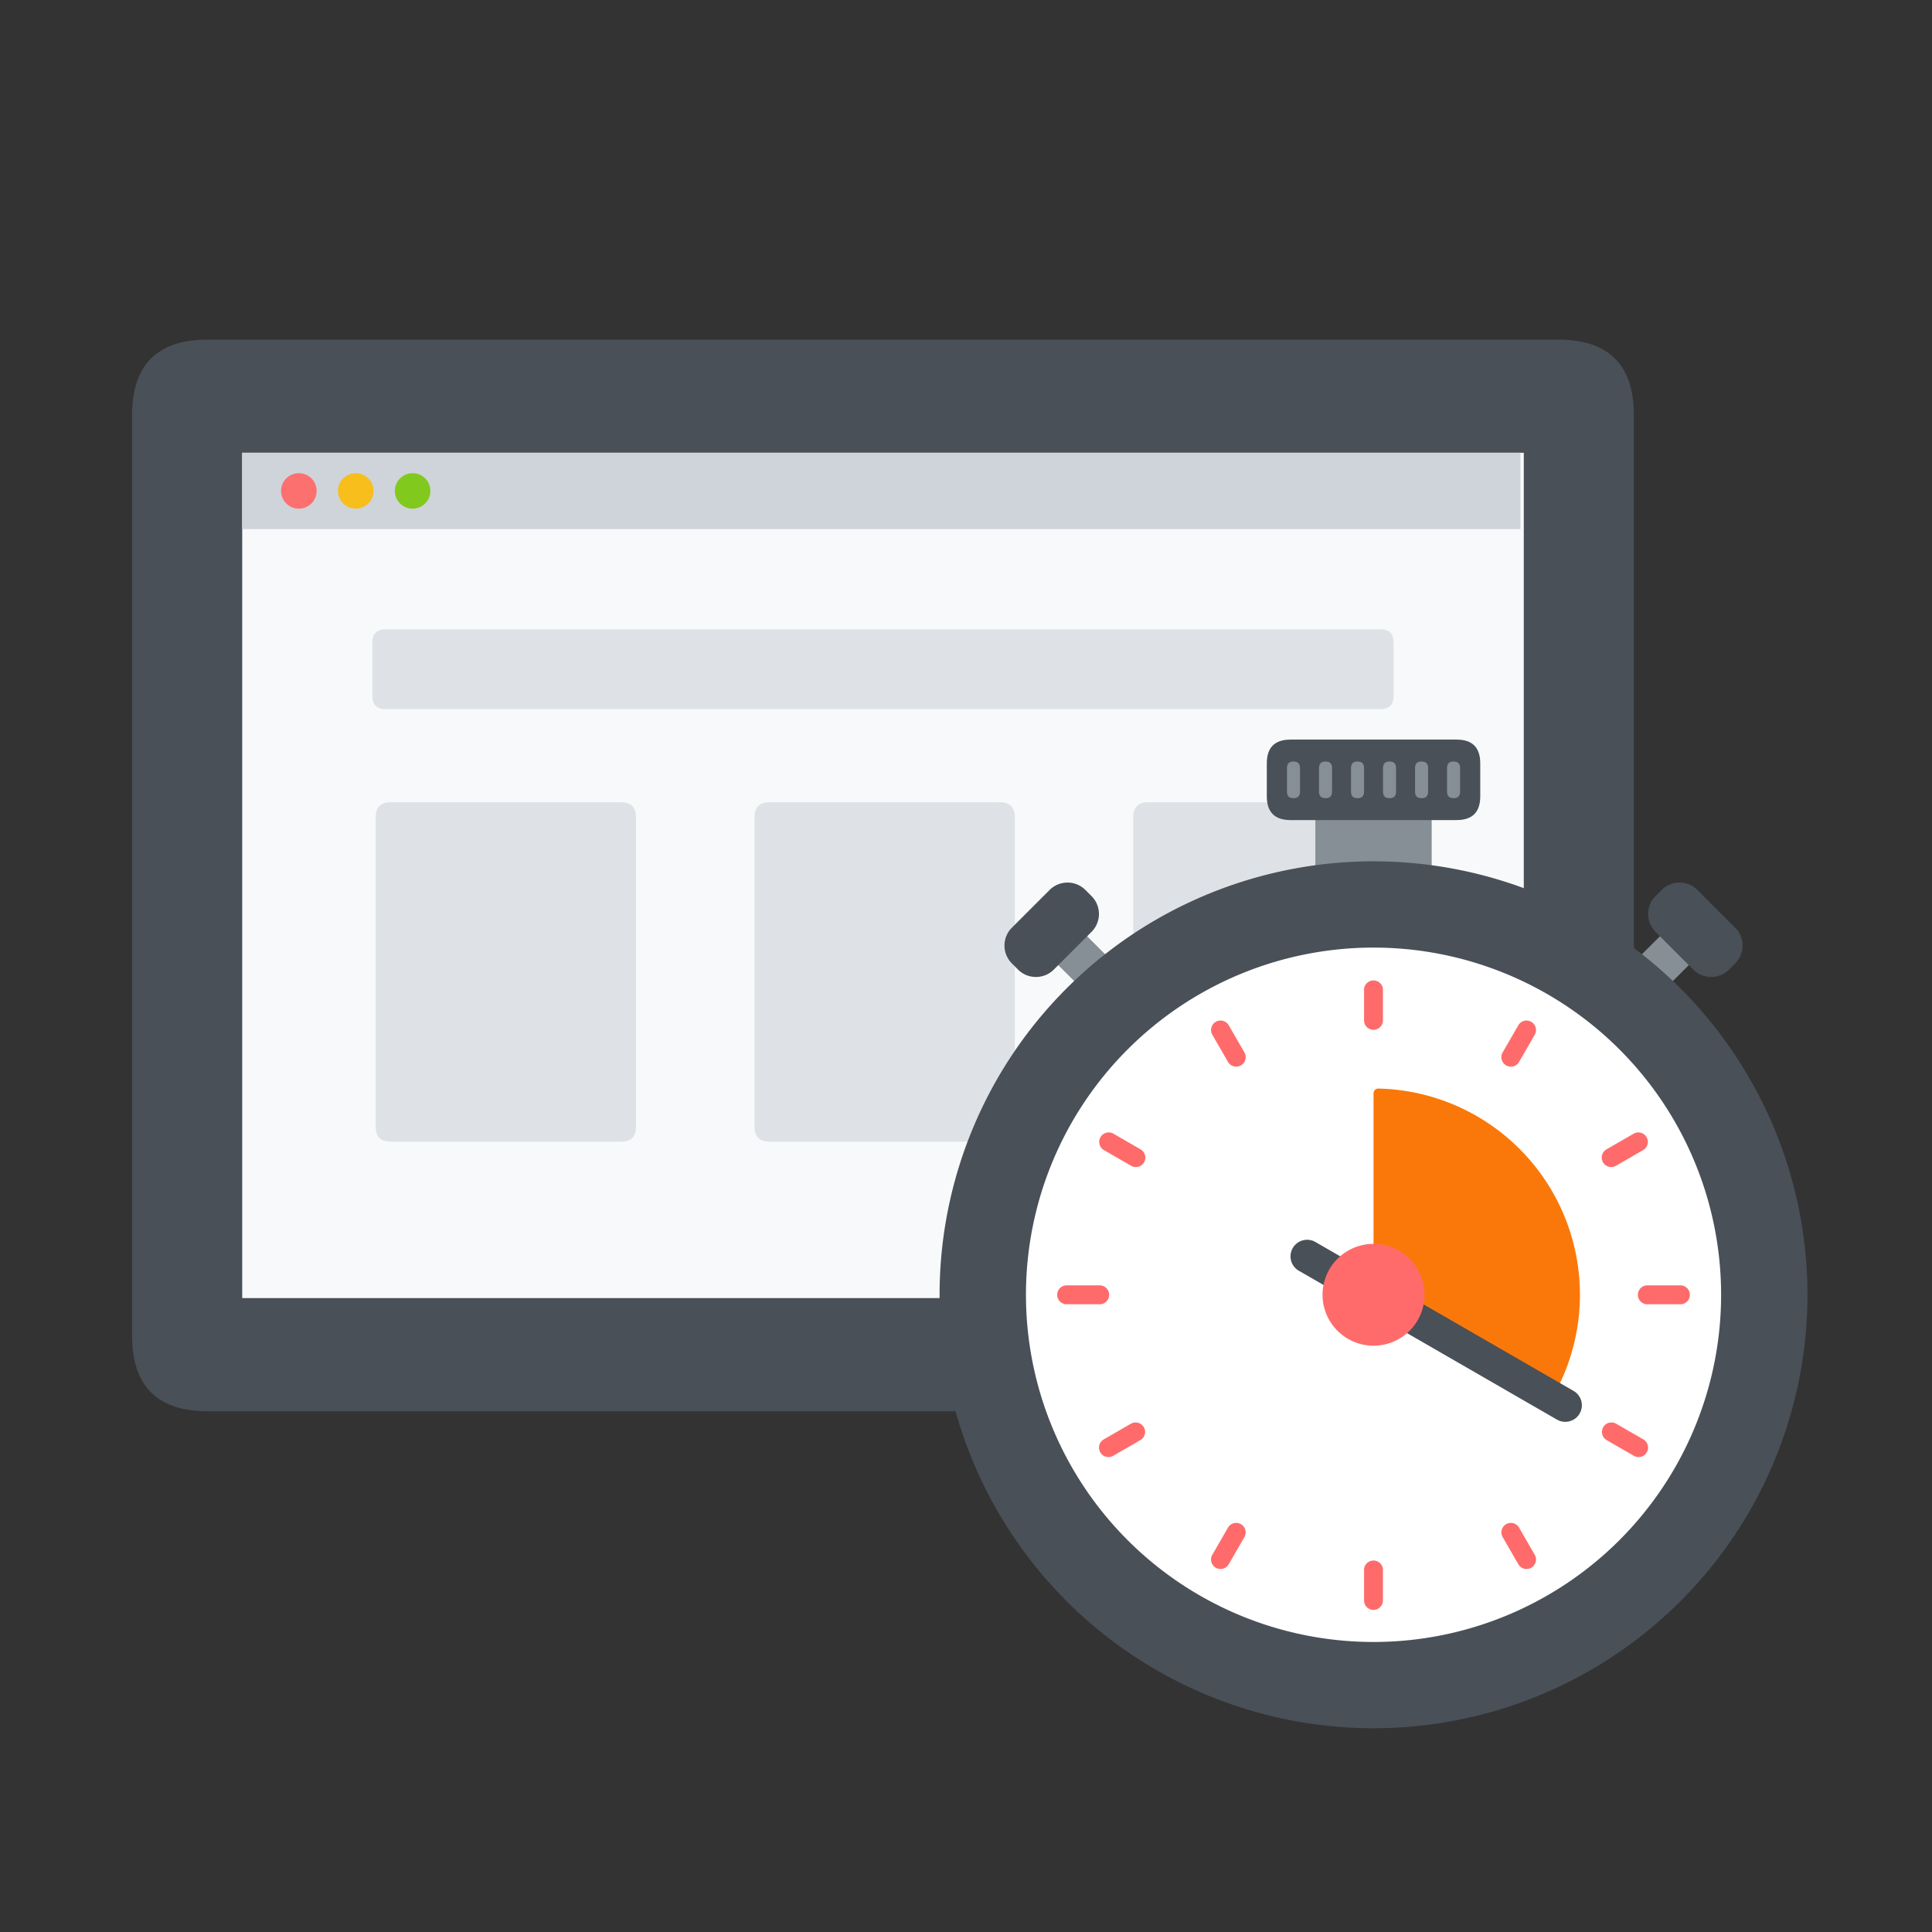 <svg class="svg-icon" style="width: 1em;height: 1em;vertical-align: middle;fill: currentColor;overflow: hidden;" viewBox="0 0 1024 1024" version="1.1" xmlns="http://www.w3.org/2000/svg"><rect x="0" y="0" width="1024" height="1024" fill="#333333" stroke="none"/><path d="M70 180m40.1 0l715.8 0q40.1 0 40.1 40.1l0 487.8q0 40.1-40.1 40.1l-715.8 0q-40.1 0-40.1-40.1l0-487.8q0-40.1 40.1-40.1Z" fill="#495057" /><path d="M128.38 239.98h679.26v448.04H128.38z" fill="#F8F9FA" /><path d="M128.38 239.98h677.48v40.46H128.38z" fill="#CED4DA" /><path d="M148.98 260.2a9.42 9.4 0 1 0 18.84 0 9.42 9.4 0 1 0-18.84 0Z" fill="#FC7070" /><path d="M179.14 260.2a9.42 9.4 0 1 0 18.84 0 9.42 9.4 0 1 0-18.84 0Z" fill="#F7BE1C" /><path d="M209.28 260.2a9.42 9.4 0 1 0 18.84 0 9.42 9.4 0 1 0-18.84 0Z" fill="#82C91E" /><path d="M197.36 333.52m7.06 0l527.16 0q7.06 0 7.06 7.06l0 28.22q0 7.06-7.06 7.06l-527.16 0q-7.06 0-7.06-7.06l0-28.22q0-7.06 7.06-7.06Z" fill="#DEE2E6" /><path d="M199.12 425.2m7.94 0l122.1 0q7.94 0 7.94 7.94l0 164.04q0 7.94-7.94 7.94l-122.1 0q-7.94 0-7.94-7.94l0-164.04q0-7.94 7.94-7.94Z" fill="#DEE2E6" /><path d="M399.9 425.2m7.94 0l122.1 0q7.94 0 7.94 7.94l0 164.04q0 7.94-7.94 7.94l-122.1 0q-7.94 0-7.94-7.94l0-164.04q0-7.94 7.94-7.94Z" fill="#DEE2E6" /><path d="M600.66 425.2m7.94 0l122.1 0q7.94 0 7.94 7.94l0 164.04q0 7.94-7.94 7.94l-122.1 0q-7.94 0-7.94-7.94l0-164.04q0-7.94 7.94-7.94Z" fill="#DEE2E6" /><path d="M697.16 414.1h61.66v76.78h-61.66z" fill="#868E96" /><path d="M671.44 392m12.56 0l88 0q12.56 0 12.56 12.56l0 17.54q0 12.56-12.56 12.56l-88 0q-12.56 0-12.56-12.56l0-17.54q0-12.56 12.56-12.56Z" fill="#495057" /><path d="M682.12 403.6m3.46 0l0 0q3.46 0 3.46 3.46l0 12.54q0 3.46-3.46 3.46l0 0q-3.46 0-3.46-3.46l0-12.54q0-3.46 3.46-3.46Z" fill="#868E96" /><path d="M699.1 403.6m3.46 0l0 0q3.46 0 3.46 3.46l0 12.54q0 3.46-3.46 3.46l0 0q-3.46 0-3.46-3.46l0-12.54q0-3.46 3.46-3.46Z" fill="#868E96" /><path d="M716.06 403.6m3.46 0l0 0q3.46 0 3.46 3.46l0 12.54q0 3.46-3.46 3.46l0 0q-3.46 0-3.46-3.46l0-12.54q0-3.46 3.46-3.46Z" fill="#868E96" /><path d="M733.02 403.6m3.46 0l0 0q3.46 0 3.46 3.46l0 12.54q0 3.46-3.46 3.46l0 0q-3.46 0-3.46-3.46l0-12.54q0-3.46 3.46-3.46Z" fill="#868E96" /><path d="M750 403.6m3.46 0l0 0q3.46 0 3.46 3.46l0 12.54q0 3.46-3.46 3.46l0 0q-3.46 0-3.46-3.46l0-12.54q0-3.46 3.46-3.46Z" fill="#868E96" /><path d="M766.96 403.6m3.46 0l0 0q3.46 0 3.46 3.46l0 12.54q0 3.46-3.46 3.46l0 0q-3.46 0-3.46-3.46l0-12.54q0-3.46 3.46-3.46Z" fill="#868E96" /><path d="M865.68 540.92l-15.3-15.3 35.7-35.66 15.3 15.3-35.7 35.66z" fill="#868E96" /><path d="M897.46 513.9l-20-20a13.38 13.38 0 0 1 0-18.94l3.26-3.26a13.42 13.42 0 0 1 18.96 0l20 20a13.38 13.38 0 0 1 0 18.94l-3.26 3.26a13.42 13.42 0 0 1-18.96 0z" fill="#495057" /><path d="M590.32 540.92l15.3-15.3-35.7-35.66-15.3 15.3 35.7 35.66z" fill="#868E96" /><path d="M558.54 513.9l20-20a13.38 13.38 0 0 0 0-18.94l-3.26-3.26a13.42 13.42 0 0 0-18.96 0l-20 20a13.38 13.38 0 0 0 0 18.94l3.26 3.26a13.42 13.42 0 0 0 18.96 0z" fill="#495057" /><path d="M498 686.26a230 229.74 0 1 0 460 0 230 229.74 0 1 0-460 0Z" fill="#495057" /><path d="M543.78 686.26a184.22 184.02 0 1 0 368.44 0 184.22 184.02 0 1 0-368.44 0Z" fill="#FFFFFF" /><path d="M728 684.8v-105.32a2.52 2.52 0 0 1 2.56-2.52A109.28 109.28 0 0 1 824 738.64a2.52 2.52 0 0 1-3.46 0.94l-91.34-52.6a2.52 2.52 0 0 1-1.2-2.18z" fill="#fa7809" /><path d="M728 545.84a5.02 5.02 0 0 1-5.02-5.02v-16.6a5.02 5.02 0 0 1 10 0v16.6a5.02 5.02 0 0 1-4.98 5.02zM655.22 565.34a5.02 5.02 0 0 1-4.36-2.52l-8.3-14.38a5.02 5.02 0 0 1 8.7-5.02l8.3 14.38a5.02 5.02 0 0 1-4.34 7.54zM602 618.56a5 5 0 0 1-2.5-0.68l-14.38-8.3a5.02 5.02 0 1 1 5.02-8.7l14.38 8.3a5.02 5.02 0 0 1-2.52 9.38zM582.42 691.28h-16.62a5.02 5.02 0 1 1 0-10h16.62a5.02 5.02 0 1 1 0 10zM587.54 772.28a5.02 5.02 0 0 1-2.52-9.38l14.38-8.3a5.02 5.02 0 1 1 5.02 8.7l-14.42 8.32a5 5 0 0 1-2.46 0.66zM646.9 831.6a5.02 5.02 0 0 1-4.34-7.54l8.3-14.38a5.02 5.02 0 0 1 8.7 5.02l-8.3 14.38a5.02 5.02 0 0 1-4.36 2.52zM728 853.3a5.02 5.02 0 0 1-5.02-5.02v-16.6a5.02 5.02 0 0 1 10 0v16.6a5.02 5.02 0 0 1-4.98 5.02zM809.1 831.6a5.02 5.02 0 0 1-4.36-2.52l-8.3-14.38a5.02 5.02 0 0 1 8.7-5.02l8.3 14.38a5.02 5.02 0 0 1-4.34 7.54zM868.46 772.28a5 5 0 0 1-2.5-0.68l-14.38-8.3a5.02 5.02 0 1 1 5.02-8.7l14.38 8.3a5.02 5.02 0 0 1-2.52 9.38zM890.2 691.28h-16.62a5.02 5.02 0 1 1 0-10h16.62a5.02 5.02 0 1 1 0 10zM854 618.56a5.02 5.02 0 0 1-2.52-9.38l14.38-8.3a5.02 5.02 0 1 1 5.02 8.7l-14.38 8.3a5 5 0 0 1-2.5 0.68zM800.78 565.34a5.02 5.02 0 0 1-4.34-7.54l8.3-14.38a5.02 5.02 0 0 1 8.7 5.02l-8.3 14.38a5.02 5.02 0 0 1-4.36 2.52z" fill="#FF6B6B" /><path d="M829.62 753.6a8.78 8.78 0 0 1-4.4-1.18l-136.46-78.7a8.8 8.8 0 1 1 8.8-15.22L834 737.2a8.78 8.78 0 0 1-4.4 16.4z" fill="#495057" /><path d="M700.98 686.26a27.02 26.98 0 1 0 54.04 0 27.02 26.98 0 1 0-54.04 0Z" fill="#FF6B6B" /></svg>